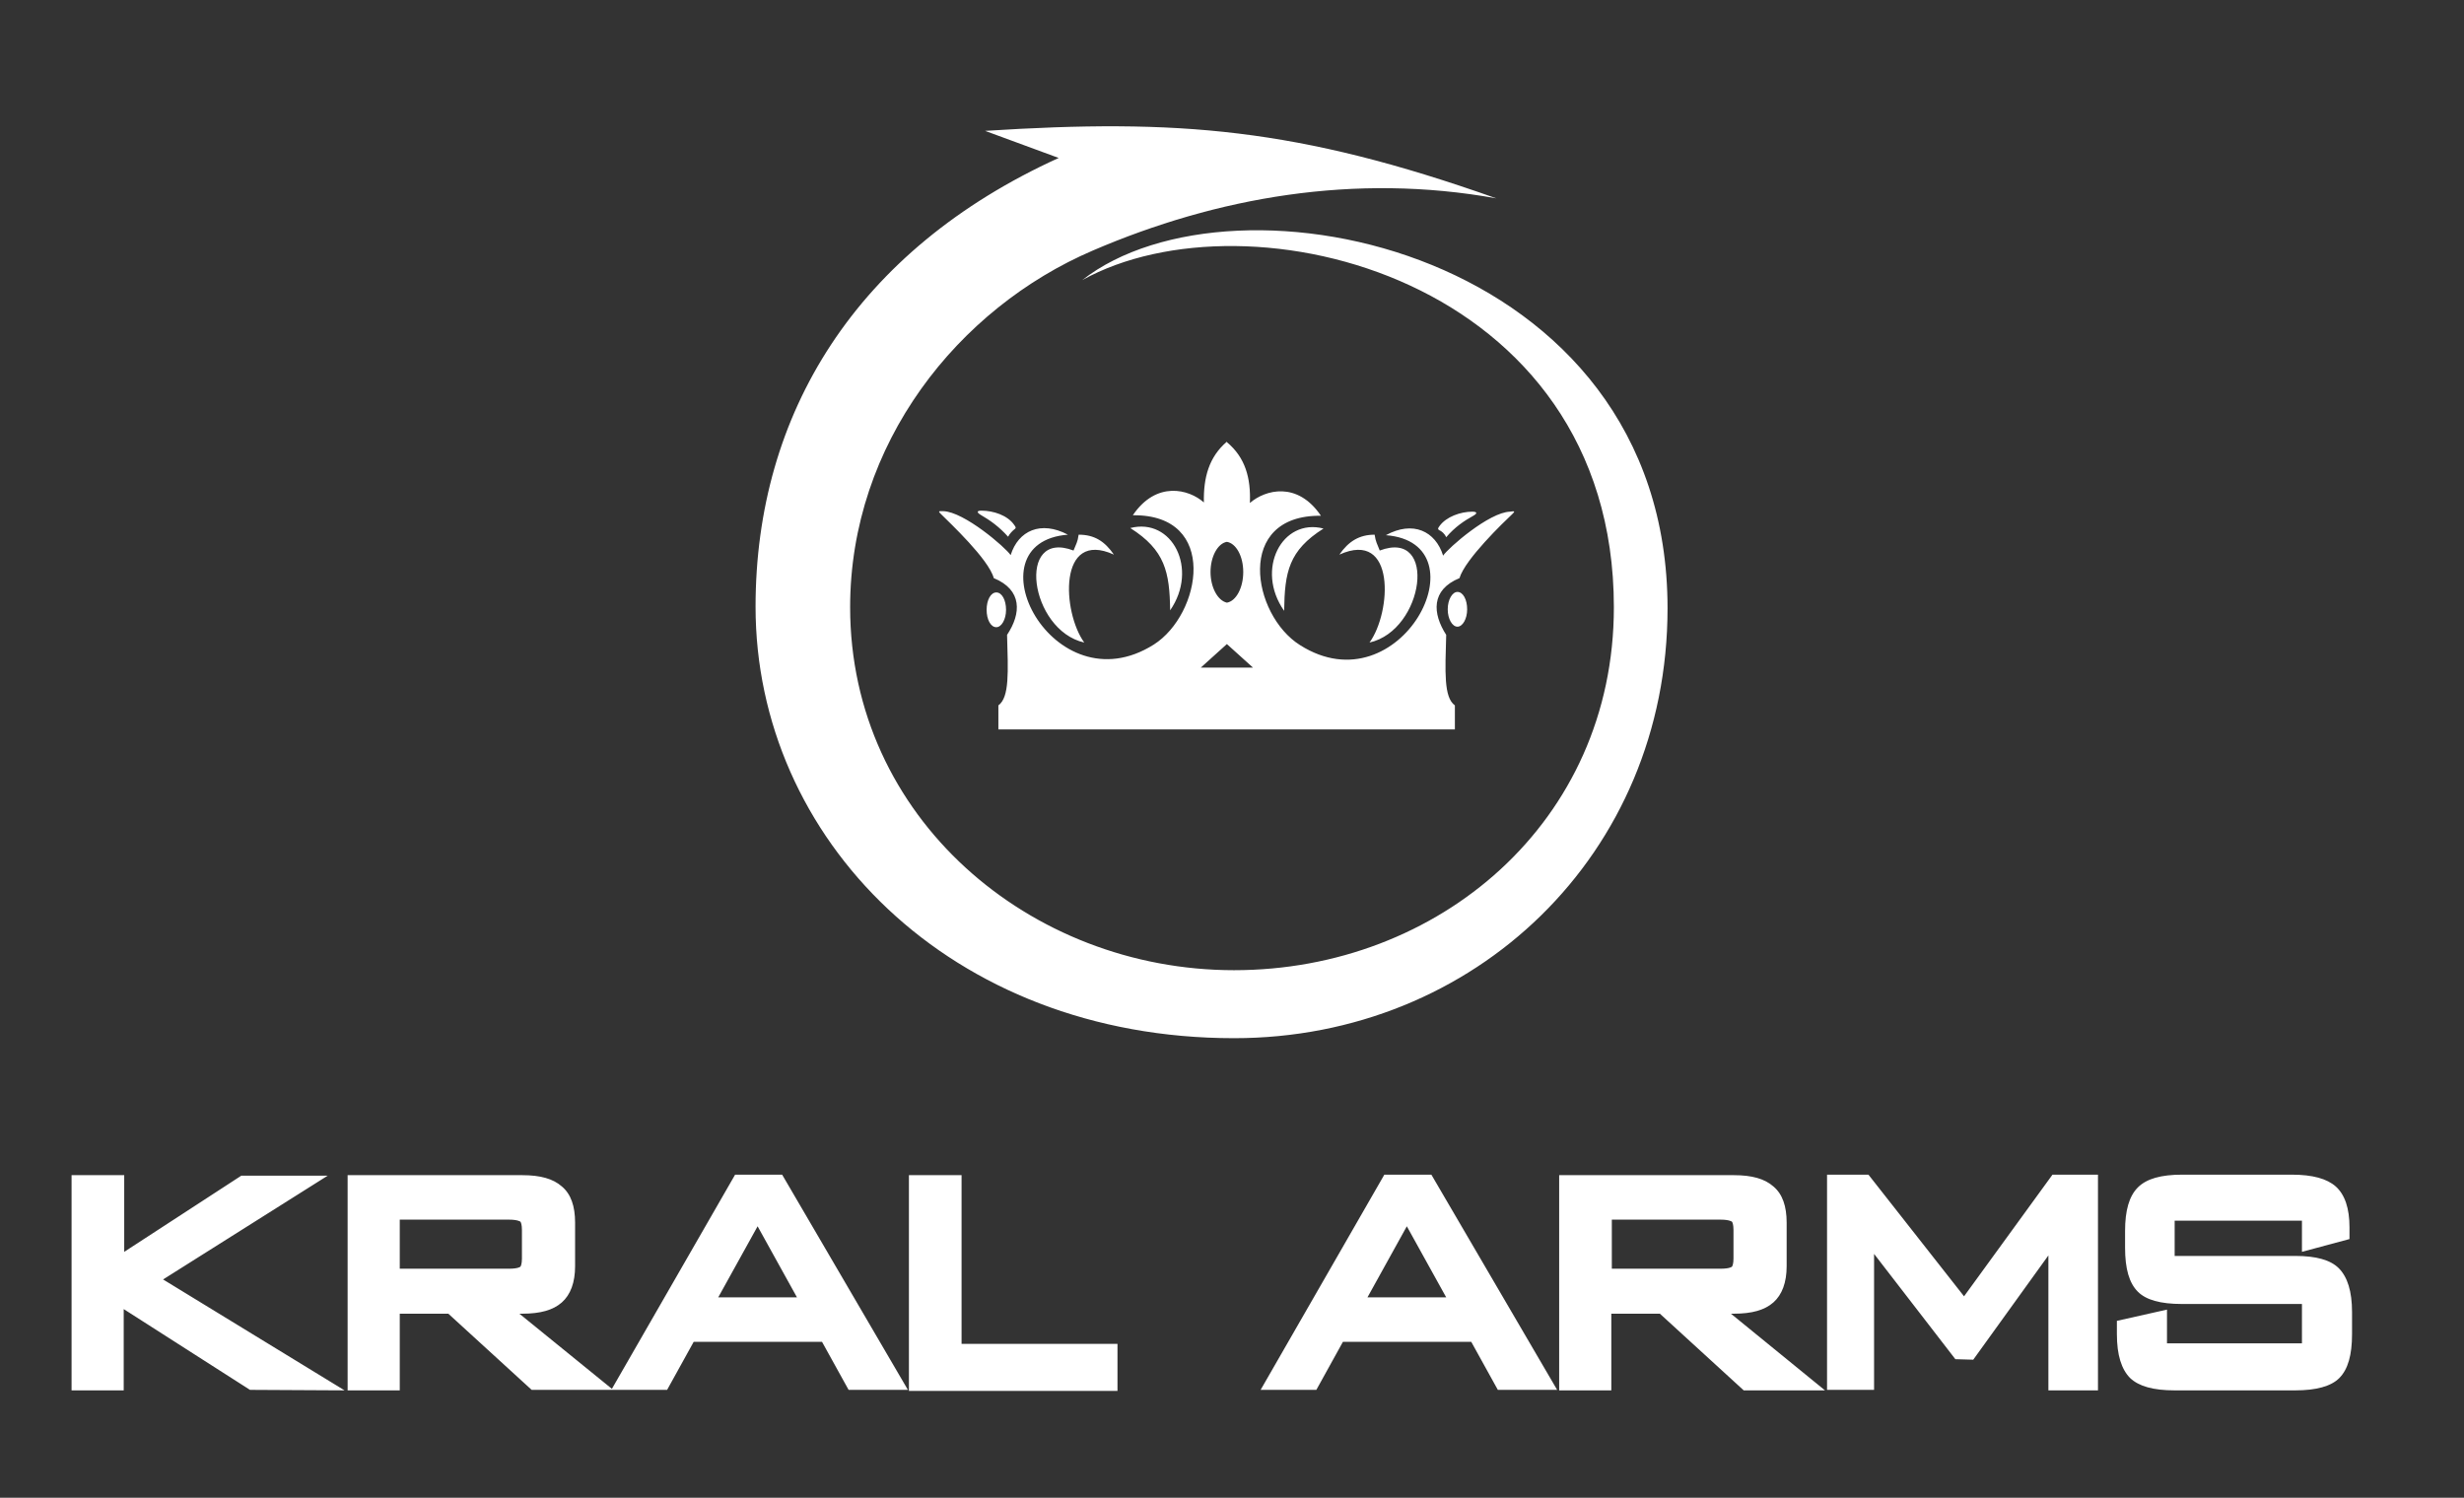 <?xml version="1.0" encoding="utf-8"?>
<!-- Generator: Adobe Illustrator 26.2.1, SVG Export Plug-In . SVG Version: 6.00 Build 0)  -->
<svg version="1.1" id="Camada_1" xmlns="http://www.w3.org/2000/svg" xmlns:xlink="http://www.w3.org/1999/xlink" x="0px" y="0px"
	 viewBox="0 0 482 293" style="enable-background:new 0 0 482 293;" xml:space="preserve">
<rect x="0" y="0" width="482" height="293" fill="#333333" stroke="none"/>
<style type="text/css">
	.st0{fill-rule:evenodd;clip-rule:evenodd;fill:#FFFFFF;}
</style>
<path class="st0" d="M246.6,271.9l24.2-42.1h9.2l24.6,42.1l-11.6,0l-5.2-9.4h-25.1l-5.2,9.4L246.6,271.9z M282.9,253.8l-7.7-13.9
	l-7.7,13.9H282.9z M120,271.9L120,271.9l-16,0L87.7,257h-9.5V272H68v-42.1h34.2c3.5,0,6,0.7,7.7,2.2c1.8,1.5,2.6,3.9,2.6,7.1v8.5
	c0,3.2-0.9,5.6-2.6,7.1c-1.7,1.5-4.2,2.2-7.7,2.2h-0.6l18.1,14.7l24.1-41.9h9.2l24.6,42.1l-11.6,0l-5.2-9.4h-25.1l-5.2,9.4
	L120,271.9z M155.9,253.8l-7.7-13.9l-7.7,13.9H155.9z M99.6,248.2c1.8,0,2.2-0.4,2.2-0.4c0.1-0.1,0.3-0.6,0.3-1.6v-5.6
	c0-1-0.2-1.5-0.3-1.6c0,0-0.5-0.4-2.2-0.4H78.2v9.6H99.6z M48.9,271.9l-24.7-15.8V272H14v-42.1h10.3v15l22.9-14.9l16.9,0l-32.2,20.3
	L67.4,272L48.9,271.9z M425.4,272c-4.2,0-7-0.8-8.7-2.4c-1.7-1.7-2.6-4.5-2.6-8.6v-2.6l9.8-2.2v6.6h26.4v-7.7h-23.5
	c-4.2,0-7-0.8-8.6-2.4c-1.7-1.7-2.5-4.5-2.5-8.6v-3.3c0-4,0.8-6.8,2.5-8.5c1.7-1.7,4.5-2.5,8.7-2.5h21.4c4.1,0,6.9,0.8,8.6,2.3
	c1.8,1.6,2.7,4.3,2.7,8v2.3l-9.3,2.5v-6.1h-24.9v6.9h23.6c4.1,0,6.9,0.8,8.5,2.4c1.7,1.7,2.6,4.5,2.6,8.6v4.3c0,4.1-0.8,6.9-2.5,8.6
	c-1.6,1.6-4.5,2.4-8.6,2.4H425.4z M400.7,272v-26.4L386,266l-3.5-0.1l-15.9-20.6l0,26.6h-9.2v-42.1h8.1l18.7,23.8l17.3-23.8h8.9V272
	H400.7z M341.1,272L324.7,257h-9.5V272H305v-42.1h34.2c3.5,0,6,0.7,7.7,2.2c1.8,1.5,2.6,3.9,2.6,7.1v8.5c0,3.2-0.9,5.6-2.6,7.1
	c-1.7,1.5-4.2,2.2-7.7,2.2h-0.6L357,272H341.1z M336.6,248.2c1.8,0,2.2-0.4,2.2-0.4c0.1-0.1,0.3-0.6,0.3-1.6v-5.6
	c0-1-0.2-1.5-0.3-1.6c0,0-0.5-0.4-2.2-0.4h-21.3v9.6H336.6z M177.8,272v-42.1h10.3v33h30.5v9.2H177.8z"/>
<path class="st0" d="M315.7,118.8c0-64.5-71.6-82-104-64c29.7-23.3,114.5-6,114.5,64.2c0,48.1-37.7,84.1-84.8,84.1
	c-55.7,0-93.6-39.2-93.6-84.4c0-37.8,19.7-69.8,59.3-87.8l-14.4-5.3c37.7-2.4,61.1-0.6,100,13.2c-27.7-5-54.7-0.2-78.9,10.2
	c-26.4,11.3-47.5,37.8-47.5,69.8c0,41.1,35.1,71,75.1,71C281.4,189.8,315.7,160.8,315.7,118.8"/>
<path class="st0" d="M228.9,119.4c-0.1-7.5-1-11.8-7.8-16.1C229.3,101.2,234.5,111.3,228.9,119.4 M258.9,103.4
	c-6.8,4.3-7.6,8.5-7.7,16.1C245.5,111.4,250.8,101.3,258.9,103.4 M295.9,100.5c-1.8,1.7-9.3,8.9-10.4,12.6
	c-5.6,2.3-5.3,6.9-2.6,11.1c-0.2,7.2-0.5,12.2,1.7,13.8c0,0.9,0,2.1,0,4.7H240h-44.7c0-2.6,0-3.8,0-4.7c2.2-1.6,1.9-6.6,1.7-13.8
	c2.8-4.2,3-8.8-2.6-11.1c-1-3.7-8.6-10.8-10.4-12.6c-0.6-0.6-0.2-0.5,0.5-0.5c4.1,0.1,12.2,7.1,13.2,8.6c1.5-4.8,5.9-6.8,11.2-4
	c-19.5,1.5-3,34,16.8,21.5c9.3-5.9,12.8-25.5-4.1-25.3c4.6-6.8,11-5.1,13.9-2.5c-0.1-4.9,1-8.9,4.5-11.9v0.1c3.6,3,4.7,7,4.5,11.9
	c3-2.6,9.3-4.3,13.9,2.5c-16.9-0.2-13.5,19.4-4.1,25.3c19.7,12.5,36.3-20,16.8-21.5c5.3-2.9,9.7-0.8,11.2,4c1-1.5,9-8.5,13.1-8.6
	C296.1,100,296.5,99.9,295.9,100.5 M240,106L240,106c-1.8,0.3-3.2,2.9-3.2,5.9s1.4,5.6,3.2,6v0c1.8-0.3,3.2-2.9,3.2-6
	S241.8,106.3,240,106 M240,126L240,126l-5.1,4.6h5.1v0h5.1L240,126z M282.9,105.1c-0.3-0.7-0.9-1.2-1.4-1.4
	c-0.3-0.2-0.2-0.4,0.1-0.8c1.3-1.8,4.1-2.8,6.4-2.8c0.9,0,1.1,0.3,0.2,0.8C286.4,101.9,284.6,103.1,282.9,105.1 M267.9,125.7
	c4.3-5.9,5.2-22.2-5.9-17.2c1.8-2.6,3.9-3.9,6.9-3.9c0.2,1.4,0.5,1.8,1,3.1C281.3,103.4,278.6,123.3,267.9,125.7 M212.1,125.7
	c-10.7-2.4-13.4-22.3-2.1-18c0.5-1.3,0.8-1.6,1-3.1c3.1,0,5.1,1.3,6.9,3.9C206.9,103.5,207.8,119.8,212.1,125.7 M197.2,105
	c-1.8-2-3.5-3.2-5.4-4.3c-0.8-0.5-0.7-0.8,0.2-0.8c2.3,0,5.1,0.9,6.4,2.8c0.3,0.4,0.4,0.6,0.1,0.8
	C198.1,103.8,197.5,104.4,197.2,105 M194.9,115.9c1.1,0,1.9,1.5,1.9,3.4c0,1.9-0.9,3.4-1.9,3.4c-1.1,0-1.9-1.5-1.9-3.4
	C193,117.4,193.8,115.9,194.9,115.9 M283.2,119.2c0-1.9,0.9-3.4,1.9-3.4c1.1,0,1.9,1.5,1.9,3.4c0,1.9-0.9,3.4-1.9,3.4
	C284.1,122.6,283.2,121.1,283.2,119.2"/>
</svg>
